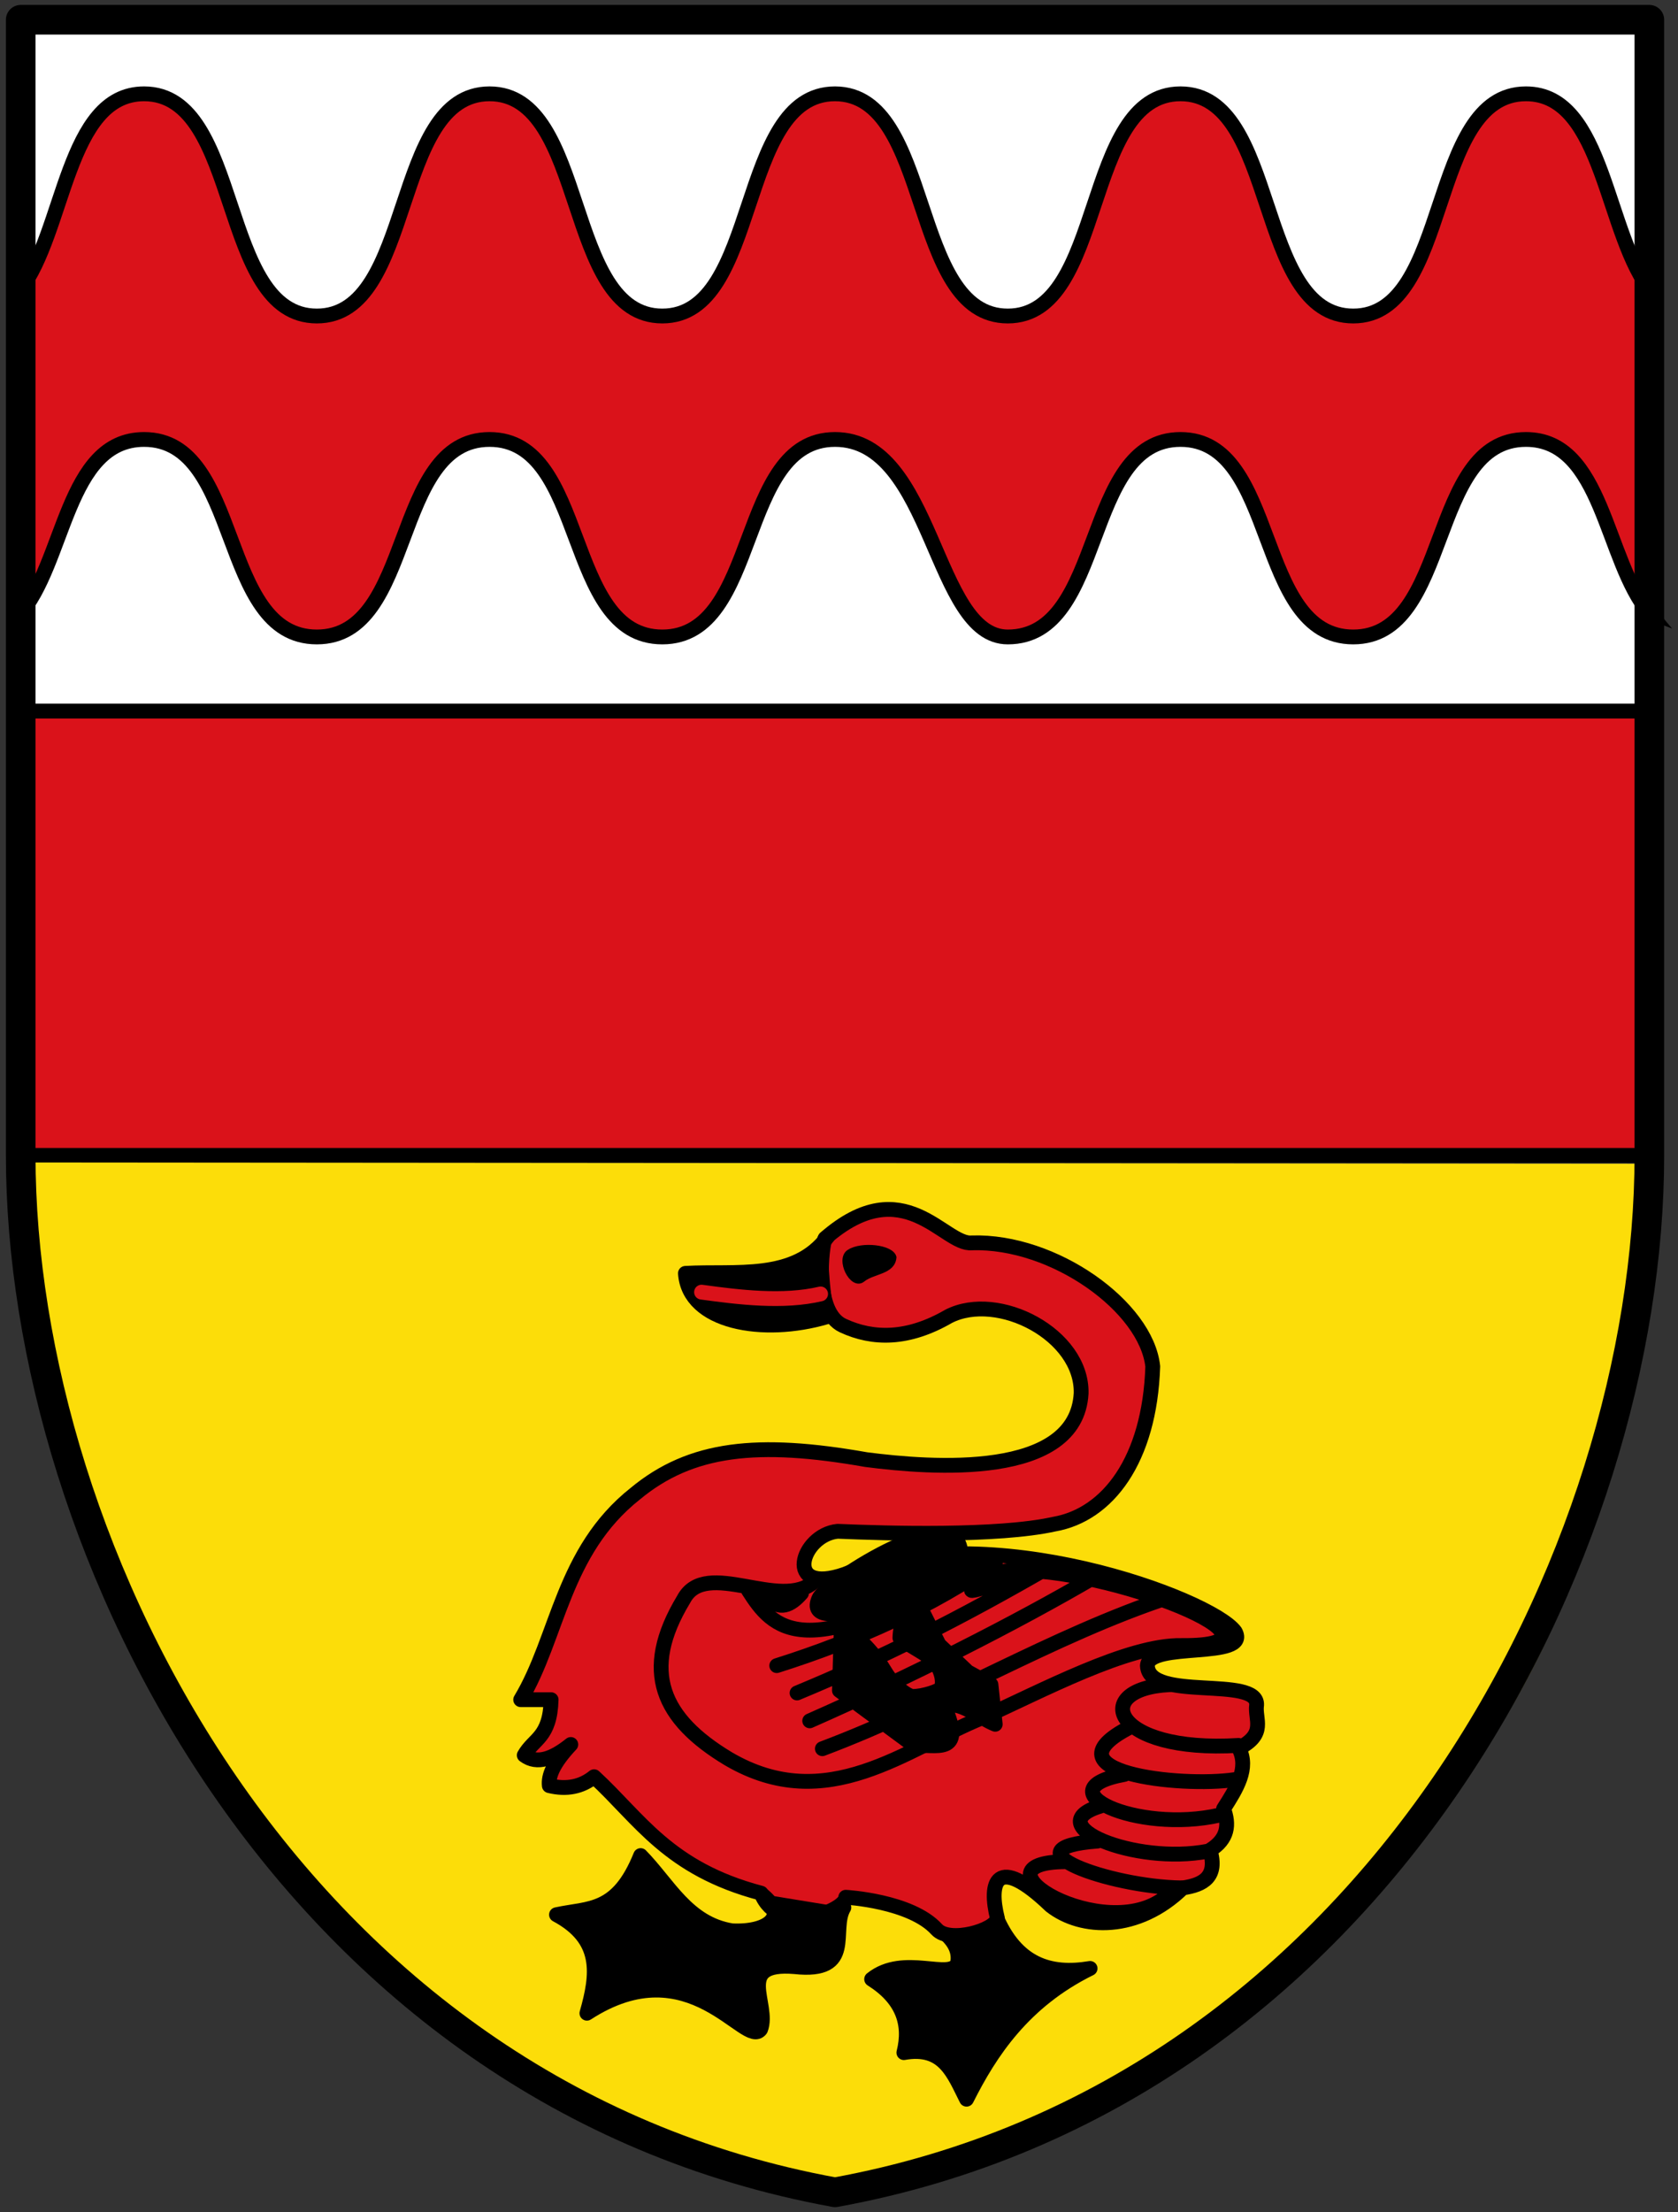 <svg xmlns="http://www.w3.org/2000/svg" height="448" width="340"><rect width="100%" height="100%" fill="#333333" stroke="none"/><path style="fill:#da121a;stroke:#000;stroke-width:3;stroke-linecap:round;stroke-linejoin:miter;stroke-miterlimit:4;stroke-dasharray:none;stroke-dashoffset:0" d="M5 752.36h330v90H5z" transform="translate(-.804 -608.36)"/><path style="fill:#fff;stroke:#000;stroke-width:3;stroke-linecap:round;stroke-linejoin:miter;stroke-miterlimit:4;stroke-dasharray:none;stroke-dashoffset:0" d="M5 612.36h330v140H5z" transform="translate(-.804 -608.36)"/><path d="M4.831 667.14c9.173-11.85 9.412-39.78 25.17-39.78 20 0 15 45 35 45s15-45 35-45c19.992.011 15 45 35 45s15-45 35-45c19.961.05 15 45 35 45s15-45 35-45c19.996.007 15 45 35 45s15-45 35-45c16.026 0 16 28.898 25.648 40.379 0 0-.953 64.676-.66 64.775-8.996-10.65-9.335-35.154-24.99-35.154-20 0-15.001 39.993-35 40-20 0-15-40-35-40s-15 40-35 40c-15 0-15-40-35-40s-15 40-35 40-15-40-35-40-15 40-35 40-15-40-35-40c-15.877 0-15.998 25.21-25.38 35.602z" style="fill:#da121a;stroke:#000;stroke-width:3;stroke-linecap:butt;stroke-linejoin:miter;stroke-miterlimit:4;stroke-dasharray:none" transform="translate(-.804 -608.36)"/><path d="m6.85 843.79 326.32.26c3.15 136.63-100.29 193.35-161.92 206.45C77.9 1030.3 9.21 953.48 6.85 843.79Z" style="fill:#fcdd09" transform="translate(-.804 -608.36)"/><path d="M202.45 996.13c4.215 10.213 11.16 12.234 19.229 10.884-13.476 6.634-20.248 16.954-25.034 26.485-2.584-5.068-4.519-10.893-12.698-9.433 1.488-5.875-.283-10.935-6.53-14.875 6.53-5.227 15.963.39 17.414-3.265.471-2.491-.78-4.58-2.903-6.307" style="fill:#000;stroke:#000;stroke-width:3;stroke-linecap:round;stroke-linejoin:round;stroke-miterlimit:4;stroke-dasharray:none" transform="translate(-.804 -608.36)"/><path d="M190.61 999.11c-5.239-5.785-18.44-6.51-18.44-6.51 0 2.729-13.614 8.149-17.158-.828-18.836-4.958-24.568-15.056-33.832-23.583-2.54 2.056-5.563 2.661-9.07 1.814-.225-1.943.722-4.473 4.353-8.344-3.573 2.87-6.824 4.131-9.433 2.177 1.938-3.441 5.22-3.517 5.443-11.247h-6.168c7.63-12.7 8.434-30.017 23.22-41.723 11.28-9.35 24.81-10.777 46.803-6.894 13.113 1.693 42.576 4.036 43.537-13.424.273-11.876-16.82-20.73-26.848-15.6-8.234 4.773-15.312 4.718-21.428 1.869-5.941-2.768-4.264-16.123-3.606-17.652 16.002-13.982 24.12 1.497 29.75.907 16.643-.51 35.364 12.963 36.645 25.034-.624 18.968-9.147 30.037-19.955 31.927-11.488 2.545-34.03 1.868-43.9 1.45-7.426.726-11.141 13.062 1.451 8.708 28.803-11.96 74.29 4.998 79.093 11.61 3.203 5.684-17.515 1.935-17.778 6.894.27 7.367 22.494 1.938 22.132 7.982-.419 2.911 2.091 5.823-3.593 8.734 2.11 4.091-.489 8.182-3.101 12.272 1.192 3.215.89 6.13-2.739 8.381 1.59 5.407-1.352 7.036-5.522 7.643-9.165 8.931-20.506 8.524-26.768 3.604-11.2-10.727-12.605-4.58-10.794 2.561-.455 2.455-9.705 5.095-12.293 2.237z" style="fill:#da121a;stroke:#000;stroke-width:3;stroke-linecap:round;stroke-linejoin:round;stroke-miterlimit:4;stroke-dasharray:none" transform="translate(-.804 -608.36)"/><path d="M171.79 994.68c-2.765 4.635 2.414 13.332-9.977 11.973-12.292-1.003-4.927 7.678-6.894 12.698-2.98 4.01-14.134-16.915-35.193-3.265 2.242-7.877 3.145-14.966-6.167-19.955 6.599-1.436 12.319-.274 17.052-11.973 5.647 5.76 9.417 13.776 18.503 15.238 7.255.362 11.675-2.961 5.986-7.438M168.31 875.05c-12.919 3.82-27.958 1.158-28.626-8.806 10.164-.588 22.147 1.607 28.844-7.438-2.85.944-.154 16.225-.218 16.244zM166.74 932.07c-3.775 8.216 21.86-1.473 28.72-8.78.363-12.114-27.129 5.317-28.72 8.78zM170.89 950.73l15.16 11.202c3.956-.54 10.715 2.37 6.054-8.116 3.33-1.075 7.025 2.423 10.356 3.752l-.87-8.042-4.695-2.575-5.818-5.515-3.432-6.832c-3.478.062-4.384 2.412-4.5 5.463-.014.385 3.27 2.072 6.334 4.14 1 .675 2.753 3.419 2.121 5.899-.177.695-3.836 1.862-5.875 1.82-.947-.02-3.753-1.942-5.625-5.087-3.265-5.483-7.733-8.885-8.853-8.214z" style="fill:#000;stroke:#000;stroke-width:3;stroke-linecap:round;stroke-linejoin:round;stroke-miterlimit:4;stroke-dasharray:none" transform="translate(-.804 -608.36)"/><path d="M205.24 928.8c.57-.795-8.373 2.338-7.54 1.556 1.464-1.373 4.877-3.78 7.663-3.926 19.675-1.028 60.762 15.397 34.88 15.192-10.877-.235-28.636 9.381-40.33 14.592-15.456 6.238-31.512 20.087-51.519 8.345-13.419-8.052-17.884-17.713-9.07-32.29 4.475-8.465 19.642 2.543 26.485-3.628m-9.367 3.243c2.193 2.709 4.568 1.673 6.761-.863m53.647 54.378c-20.604.024 7.721 17.227 20.185 7.119M223.2 981.227c-19.222 1.448 2.332 9.26 16.92 9.477m-16.376-16.552c-12.669 3.857 7.061 11.988 21.818 9.114m-93.083-52.754c4.862 7.588 11.133 15.858 46.508-6.451m-36.684 27.169c16.85-6.99 32.634-14.826 52.014-26.068m14.312 42.562c-16.759 3.062 2.46 12.093 19.295 8.234m-18.15-17.802c-17.74 9.085 10.112 12.268 21.23 10.618m-13.289-19.222c-16.135.803-11.679 13.897 14.058 12.295m-84.339.67c24.18-9.087 46.82-22.984 70.23-30.686m-72.795 25.042c19.798-8.712 41.457-19.602 58.171-29.403m-64.849 18.222c16.233-5.124 31.643-12.067 44.318-20.981" style="fill:none;stroke:#000;stroke-width:3;stroke-linecap:round;stroke-linejoin:round;stroke-miterlimit:4;stroke-dasharray:none" transform="translate(-.804 -608.36)"/><path d="M172.88 861.89c2.54-1.62 8.526-.962 9.07 1.088-.232 3.047-4.242 2.82-6.349 4.536-2.13 1.735-5.1-4.195-2.721-5.624z" style="fill:#000;stroke:#000;stroke-width:1px;stroke-linecap:butt;stroke-linejoin:miter" transform="translate(-.804 -608.36)"/><path d="M142.95 870.05c7.559 1.04 16.568 2.148 24.127.363" style="fill:none;stroke:#da121a;stroke-width:3;stroke-linecap:round;stroke-linejoin:round;stroke-miterlimit:4;stroke-dasharray:none" transform="translate(-.804 -608.36)"/><path d="M5 612.36h330v230c0 80-55 190-165 210-110-20-165-130.04-165-210.04Z" style="fill:none;stroke:#000;stroke-width:6;stroke-linecap:round;stroke-linejoin:round;stroke-miterlimit:4;stroke-dasharray:none" transform="translate(-.804 -608.36)"/></svg>
